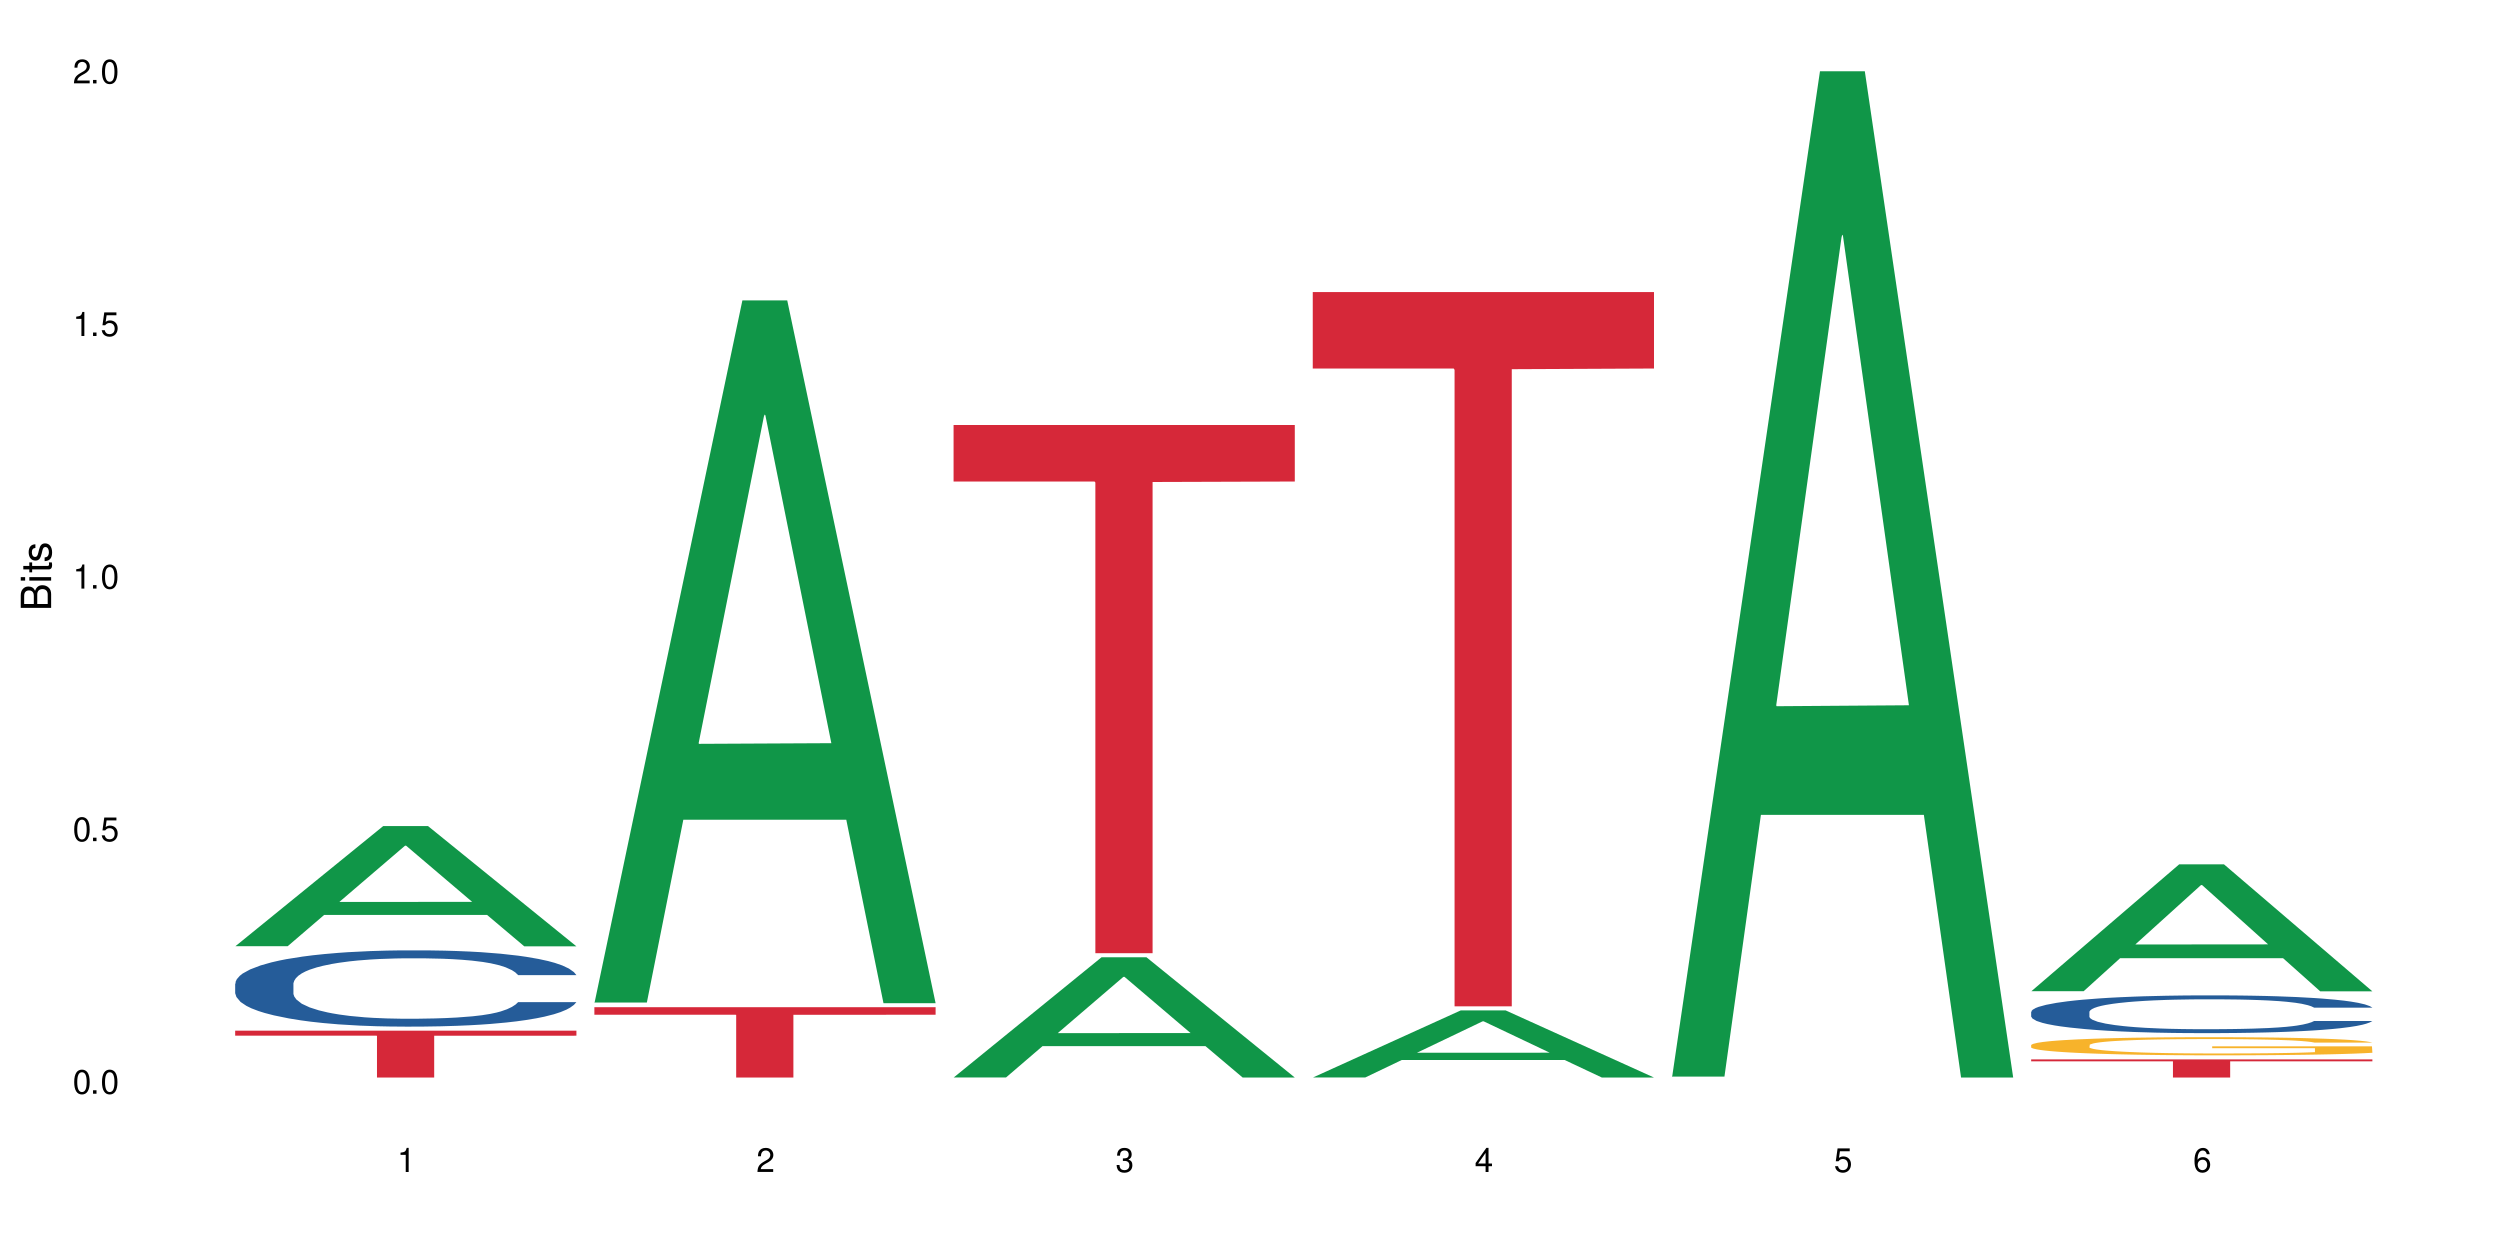 <?xml version="1.0" encoding="UTF-8"?>
<svg xmlns="http://www.w3.org/2000/svg" xmlns:xlink="http://www.w3.org/1999/xlink" width="720" height="360" viewBox="0 0 720 360">
<defs>
<g>
<g id="glyph-0-0">
</g>
<g id="glyph-0-1">
<path d="M 2.641 -6.938 C 2 -6.938 1.422 -6.656 1.078 -6.172 C 0.641 -5.562 0.406 -4.641 0.406 -3.359 C 0.406 -1.016 1.188 0.219 2.641 0.219 C 4.078 0.219 4.859 -1.016 4.859 -3.297 C 4.859 -4.641 4.656 -5.547 4.203 -6.172 C 3.844 -6.656 3.281 -6.938 2.641 -6.938 Z M 2.641 -6.188 C 3.547 -6.188 4 -5.25 4 -3.375 C 4 -1.406 3.562 -0.484 2.625 -0.484 C 1.734 -0.484 1.281 -1.438 1.281 -3.344 C 1.281 -5.25 1.734 -6.188 2.641 -6.188 Z M 2.641 -6.188 "/>
</g>
<g id="glyph-0-2">
<path d="M 1.828 -1 L 0.828 -1 L 0.828 0 L 1.828 0 Z M 1.828 -1 "/>
</g>
<g id="glyph-0-3">
<path d="M 4.562 -6.797 L 1.062 -6.797 L 0.547 -3.094 L 1.328 -3.094 C 1.719 -3.562 2.047 -3.734 2.578 -3.734 C 3.484 -3.734 4.062 -3.109 4.062 -2.094 C 4.062 -1.125 3.484 -0.531 2.578 -0.531 C 1.828 -0.531 1.375 -0.906 1.188 -1.672 L 0.328 -1.672 C 0.453 -1.109 0.547 -0.844 0.75 -0.594 C 1.125 -0.078 1.828 0.219 2.594 0.219 C 3.969 0.219 4.922 -0.781 4.922 -2.219 C 4.922 -3.562 4.031 -4.484 2.719 -4.484 C 2.25 -4.484 1.859 -4.359 1.469 -4.062 L 1.734 -5.969 L 4.562 -5.969 Z M 4.562 -6.797 "/>
</g>
<g id="glyph-0-4">
<path d="M 2.484 -4.938 L 2.484 0 L 3.328 0 L 3.328 -6.938 L 2.766 -6.938 C 2.469 -5.875 2.281 -5.734 0.984 -5.562 L 0.984 -4.938 Z M 2.484 -4.938 "/>
</g>
<g id="glyph-0-5">
<path d="M 4.859 -0.828 L 1.281 -0.828 C 1.359 -1.406 1.672 -1.781 2.5 -2.281 L 3.469 -2.828 C 4.406 -3.344 4.906 -4.062 4.906 -4.906 C 4.906 -5.484 4.672 -6.031 4.266 -6.406 C 3.859 -6.766 3.375 -6.938 2.719 -6.938 C 1.859 -6.938 1.219 -6.625 0.844 -6.031 C 0.609 -5.672 0.5 -5.234 0.484 -4.531 L 1.328 -4.531 C 1.359 -5.016 1.406 -5.281 1.531 -5.516 C 1.75 -5.938 2.188 -6.203 2.703 -6.203 C 3.469 -6.203 4.031 -5.641 4.031 -4.891 C 4.031 -4.344 3.719 -3.859 3.125 -3.516 L 2.234 -3 C 0.812 -2.172 0.406 -1.531 0.328 -0.016 L 4.859 -0.016 Z M 4.859 -0.828 "/>
</g>
<g id="glyph-0-6">
<path d="M 2.125 -3.188 L 2.578 -3.188 C 3.5 -3.188 3.984 -2.766 3.984 -1.922 C 3.984 -1.062 3.469 -0.531 2.594 -0.531 C 1.656 -0.531 1.203 -1 1.156 -2.016 L 0.312 -2.016 C 0.344 -1.453 0.438 -1.094 0.609 -0.781 C 0.953 -0.109 1.625 0.219 2.547 0.219 C 3.953 0.219 4.859 -0.625 4.859 -1.938 C 4.859 -2.828 4.516 -3.297 3.703 -3.594 C 4.344 -3.844 4.656 -4.328 4.656 -5.031 C 4.656 -6.219 3.875 -6.938 2.578 -6.938 C 1.203 -6.938 0.484 -6.172 0.453 -4.703 L 1.297 -4.703 C 1.312 -5.125 1.344 -5.359 1.453 -5.578 C 1.641 -5.969 2.062 -6.203 2.594 -6.203 C 3.344 -6.203 3.797 -5.75 3.797 -5 C 3.797 -4.516 3.609 -4.219 3.25 -4.047 C 3.016 -3.953 2.703 -3.922 2.125 -3.906 Z M 2.125 -3.188 "/>
</g>
<g id="glyph-0-7">
<path d="M 3.141 -1.672 L 3.141 0 L 3.984 0 L 3.984 -1.672 L 4.984 -1.672 L 4.984 -2.438 L 3.984 -2.438 L 3.984 -6.938 L 3.359 -6.938 L 0.266 -2.578 L 0.266 -1.672 Z M 3.141 -2.438 L 1 -2.438 L 3.141 -5.5 Z M 3.141 -2.438 "/>
</g>
<g id="glyph-0-8">
<path d="M 4.781 -5.125 C 4.609 -6.266 3.891 -6.938 2.844 -6.938 C 2.094 -6.938 1.422 -6.578 1.031 -5.953 C 0.594 -5.266 0.406 -4.422 0.406 -3.172 C 0.406 -2 0.578 -1.25 0.984 -0.641 C 1.359 -0.078 1.953 0.219 2.703 0.219 C 3.984 0.219 4.922 -0.75 4.922 -2.094 C 4.922 -3.375 4.062 -4.281 2.844 -4.281 C 2.172 -4.281 1.641 -4.031 1.281 -3.516 C 1.281 -5.234 1.828 -6.188 2.797 -6.188 C 3.391 -6.188 3.797 -5.797 3.938 -5.125 Z M 2.734 -3.531 C 3.547 -3.531 4.062 -2.953 4.062 -2.031 C 4.062 -1.156 3.484 -0.531 2.703 -0.531 C 1.922 -0.531 1.328 -1.188 1.328 -2.078 C 1.328 -2.938 1.906 -3.531 2.734 -3.531 Z M 2.734 -3.531 "/>
</g>
<g id="glyph-1-0">
</g>
<g id="glyph-1-1">
<path d="M 0 -0.953 L 0 -4.891 C 0 -5.719 -0.234 -6.344 -0.734 -6.797 C -1.188 -7.234 -1.812 -7.469 -2.5 -7.469 C -3.547 -7.469 -4.188 -7 -4.625 -5.875 C -4.984 -6.688 -5.625 -7.094 -6.531 -7.094 C -7.172 -7.094 -7.734 -6.859 -8.141 -6.391 C -8.562 -5.922 -8.75 -5.344 -8.75 -4.5 L -8.75 -0.953 Z M -4.984 -2.062 L -7.766 -2.062 L -7.766 -4.219 C -7.766 -4.844 -7.688 -5.203 -7.453 -5.5 C -7.219 -5.812 -6.859 -5.969 -6.375 -5.969 C -5.891 -5.969 -5.531 -5.812 -5.297 -5.5 C -5.062 -5.203 -4.984 -4.844 -4.984 -4.219 Z M -0.984 -2.062 L -4 -2.062 L -4 -4.781 C -4 -5.766 -3.438 -6.359 -2.484 -6.359 C -1.547 -6.359 -0.984 -5.766 -0.984 -4.781 Z M -0.984 -2.062 "/>
</g>
<g id="glyph-1-2">
<path d="M -6.281 -1.797 L -6.281 -0.797 L 0 -0.797 L 0 -1.797 Z M -8.75 -1.797 L -8.75 -0.797 L -7.484 -0.797 L -7.484 -1.797 Z M -8.75 -1.797 "/>
</g>
<g id="glyph-1-3">
<path d="M -6.281 -3.047 L -6.281 -2.016 L -8.016 -2.016 L -8.016 -1.016 L -6.281 -1.016 L -6.281 -0.172 L -5.469 -0.172 L -5.469 -1.016 L -0.719 -1.016 C -0.078 -1.016 0.281 -1.453 0.281 -2.234 C 0.281 -2.5 0.25 -2.719 0.188 -3.047 L -0.641 -3.047 C -0.609 -2.906 -0.594 -2.766 -0.594 -2.562 C -0.594 -2.141 -0.719 -2.016 -1.156 -2.016 L -5.469 -2.016 L -5.469 -3.047 Z M -6.281 -3.047 "/>
</g>
<g id="glyph-1-4">
<path d="M -4.531 -5.25 C -5.766 -5.25 -6.469 -4.422 -6.469 -2.969 C -6.469 -1.516 -5.719 -0.562 -4.547 -0.562 C -3.562 -0.562 -3.094 -1.062 -2.734 -2.562 L -2.516 -3.484 C -2.344 -4.188 -2.094 -4.469 -1.641 -4.469 C -1.047 -4.469 -0.641 -3.875 -0.641 -3 C -0.641 -2.453 -0.797 -2 -1.062 -1.75 C -1.25 -1.594 -1.422 -1.531 -1.875 -1.469 L -1.875 -0.406 C -0.422 -0.453 0.281 -1.266 0.281 -2.922 C 0.281 -4.5 -0.5 -5.516 -1.719 -5.516 C -2.656 -5.516 -3.172 -4.984 -3.469 -3.734 L -3.703 -2.766 C -3.891 -1.953 -4.156 -1.609 -4.594 -1.609 C -5.188 -1.609 -5.547 -2.125 -5.547 -2.938 C -5.547 -3.75 -5.203 -4.172 -4.531 -4.203 Z M -4.531 -5.25 "/>
</g>
</g>
</defs>
<rect x="-72" y="-36" width="864" height="432" fill="rgb(100%, 100%, 100%)" fill-opacity="1"/>
<path fill-rule="nonzero" fill="rgb(6.275%, 58.824%, 28.235%)" fill-opacity="1" d="M 67.73 272.512 L 67.836 272.48 L 110.359 237.91 L 123.273 237.91 L 166.008 272.547 L 150.992 272.547 L 140.281 263.504 L 93.352 263.504 L 82.852 272.512 L 67.73 272.512 L 97.863 259.766 L 135.977 259.734 L 116.973 243.57 L 116.766 243.539 L 116.555 243.637 L 97.758 259.734 L 97.863 259.766 Z M 67.73 272.512 "/>
<path fill-rule="nonzero" fill="rgb(14.51%, 36.078%, 60%)" fill-opacity="1" d="M 67.73 283.266 L 67.852 283.246 L 67.852 282.766 L 68.211 282 L 69.051 281.039 L 69.887 280.375 L 72.047 279.191 L 75.043 278.047 L 78.156 277.164 L 80.434 276.641 L 82.473 276.238 L 87.145 275.496 L 90.145 275.113 L 93.379 274.773 L 97.332 274.434 L 100.211 274.23 L 106.684 273.91 L 111.477 273.77 L 115.191 273.711 L 123.223 273.711 L 128.016 273.789 L 131.492 273.891 L 135.324 274.051 L 138.562 274.23 L 144.195 274.672 L 149.227 275.234 L 151.504 275.559 L 155.102 276.18 L 157.855 276.781 L 159.773 277.305 L 161.934 278.047 L 163.848 278.949 L 165.289 279.973 L 166.008 280.836 L 149.227 280.836 L 148.391 280.035 L 147.43 279.41 L 145.633 278.59 L 143.836 278.008 L 141.316 277.426 L 139.039 277.043 L 135.926 276.66 L 133.168 276.422 L 130.293 276.238 L 127.535 276.117 L 122.262 276 L 116.148 276 L 113.871 276.039 L 109.199 276.199 L 106.684 276.34 L 103.086 276.621 L 100.57 276.883 L 97.574 277.285 L 95.535 277.625 L 93.02 278.148 L 91.223 278.609 L 89.184 279.27 L 87.984 279.773 L 86.906 280.336 L 85.949 280.996 L 85.23 281.699 L 84.75 282.445 L 84.508 283.168 L 84.508 286.277 L 84.75 287 L 85.348 287.844 L 86.906 289.07 L 89.184 290.133 L 91.82 290.977 L 94.336 291.578 L 95.777 291.859 L 97.691 292.18 L 100.688 292.582 L 105.004 292.984 L 107.52 293.145 L 111.355 293.305 L 115.312 293.387 L 120.586 293.387 L 125.258 293.305 L 128.375 293.203 L 131.609 293.043 L 136.043 292.703 L 138.801 292.383 L 141.199 292 L 142.996 291.617 L 144.195 291.297 L 145.992 290.676 L 147.43 289.992 L 148.508 289.289 L 149.227 288.605 L 166.008 288.605 L 165.289 289.41 L 164.207 290.191 L 163.129 290.777 L 161.453 291.477 L 159.535 292.102 L 156.777 292.805 L 154.5 293.266 L 151.504 293.766 L 148.75 294.148 L 145.754 294.488 L 141.316 294.891 L 138.441 295.094 L 135.324 295.273 L 131.609 295.434 L 126.938 295.574 L 121.902 295.656 L 117.227 295.676 L 112.195 295.633 L 108.48 295.555 L 103.566 295.375 L 97.453 295.012 L 93.02 294.629 L 89.543 294.25 L 86.547 293.848 L 83.191 293.305 L 78.875 292.422 L 76.238 291.738 L 74.441 291.176 L 72.406 290.395 L 70.969 289.691 L 69.289 288.566 L 68.09 287.141 L 67.73 286.039 Z M 67.73 283.266 "/>
<path fill-rule="nonzero" fill="rgb(83.922%, 15.686%, 22.353%)" fill-opacity="1" d="M 67.73 296.84 L 166.008 296.84 L 166.008 298.281 L 125.047 298.297 L 125.047 310.332 L 108.57 310.332 L 108.57 298.309 L 108.332 298.281 L 67.73 298.281 Z M 67.73 296.84 "/>
<path fill-rule="nonzero" fill="rgb(6.275%, 58.824%, 28.235%)" fill-opacity="1" d="M 171.18 288.727 L 171.285 288.535 L 213.809 86.512 L 226.723 86.512 L 269.453 288.918 L 254.441 288.918 L 243.73 236.082 L 196.797 236.082 L 186.297 288.727 L 171.18 288.727 L 201.312 214.227 L 239.426 214.035 L 220.422 119.582 L 220.211 119.391 L 220 119.961 L 201.207 214.035 L 201.312 214.227 Z M 171.18 288.727 "/>
<path fill-rule="nonzero" fill="rgb(83.922%, 15.686%, 22.353%)" fill-opacity="1" d="M 171.18 290.078 L 269.453 290.078 L 269.453 292.246 L 228.496 292.266 L 228.496 310.332 L 212.02 310.332 L 212.02 292.285 L 211.777 292.246 L 171.18 292.246 Z M 171.18 290.078 "/>
<path fill-rule="nonzero" fill="rgb(6.275%, 58.824%, 28.235%)" fill-opacity="1" d="M 274.629 310.301 L 274.73 310.266 L 317.254 275.684 L 330.168 275.684 L 372.902 310.332 L 357.887 310.332 L 347.18 301.289 L 300.246 301.289 L 289.746 310.301 L 274.629 310.301 L 304.762 297.547 L 342.875 297.516 L 323.871 281.344 L 323.66 281.312 L 323.449 281.41 L 304.656 297.516 L 304.762 297.547 Z M 274.629 310.301 "/>
<path fill-rule="nonzero" fill="rgb(83.922%, 15.686%, 22.353%)" fill-opacity="1" d="M 274.629 122.391 L 372.902 122.391 L 372.902 138.676 L 331.945 138.816 L 331.945 274.52 L 315.465 274.52 L 315.465 138.961 L 315.227 138.676 L 274.629 138.676 Z M 274.629 122.391 "/>
<path fill-rule="nonzero" fill="rgb(6.275%, 58.824%, 28.235%)" fill-opacity="1" d="M 378.074 310.312 L 378.18 310.297 L 420.703 290.992 L 433.617 290.992 L 476.352 310.332 L 461.336 310.332 L 450.625 305.285 L 403.695 305.285 L 393.195 310.312 L 378.074 310.312 L 408.207 303.195 L 446.32 303.176 L 427.316 294.152 L 427.109 294.133 L 426.898 294.188 L 408.105 303.176 L 408.207 303.195 Z M 378.074 310.312 "/>
<path fill-rule="nonzero" fill="rgb(83.922%, 15.686%, 22.353%)" fill-opacity="1" d="M 378.074 84.113 L 476.352 84.113 L 476.352 106.133 L 435.391 106.328 L 435.391 289.828 L 418.914 289.828 L 418.914 106.52 L 418.676 106.133 L 378.074 106.133 Z M 378.074 84.113 "/>
<path fill-rule="nonzero" fill="rgb(6.275%, 58.824%, 28.235%)" fill-opacity="1" d="M 481.523 310.059 L 481.629 309.789 L 524.152 20.527 L 537.066 20.527 L 579.797 310.332 L 564.785 310.332 L 554.074 234.684 L 507.141 234.684 L 496.641 310.059 L 481.523 310.059 L 511.656 203.391 L 549.77 203.117 L 530.766 67.875 L 530.555 67.602 L 530.348 68.418 L 511.551 203.117 L 511.656 203.391 Z M 481.523 310.059 "/>
<path fill-rule="nonzero" fill="rgb(6.275%, 58.824%, 28.235%)" fill-opacity="1" d="M 584.973 285.473 L 585.074 285.441 L 627.598 248.934 L 640.512 248.934 L 683.246 285.508 L 668.23 285.508 L 657.523 275.961 L 610.59 275.961 L 600.09 285.473 L 584.973 285.473 L 615.105 272.012 L 653.219 271.977 L 634.215 254.91 L 634.004 254.875 L 633.793 254.98 L 615 271.977 L 615.105 272.012 Z M 584.973 285.473 "/>
<path fill-rule="nonzero" fill="rgb(14.51%, 36.078%, 60%)" fill-opacity="1" d="M 584.973 291.402 L 585.09 291.395 L 585.09 291.156 L 585.449 290.777 L 586.289 290.301 L 587.129 289.973 L 589.285 289.387 L 592.281 288.82 L 595.398 288.383 L 597.676 288.125 L 599.711 287.926 L 604.387 287.559 L 607.383 287.367 L 610.617 287.199 L 614.574 287.031 L 617.449 286.93 L 623.922 286.773 L 628.715 286.703 L 632.43 286.672 L 640.461 286.672 L 645.254 286.711 L 648.73 286.762 L 652.566 286.84 L 655.801 286.93 L 661.434 287.148 L 666.469 287.43 L 668.746 287.586 L 672.34 287.895 L 675.098 288.191 L 677.016 288.453 L 679.172 288.82 L 681.09 289.266 L 682.527 289.773 L 683.246 290.199 L 666.469 290.199 L 665.629 289.805 L 664.672 289.496 L 662.871 289.086 L 661.074 288.801 L 658.559 288.512 L 656.281 288.32 L 653.164 288.133 L 650.406 288.016 L 647.531 287.926 L 644.773 287.863 L 639.504 287.805 L 633.391 287.805 L 631.113 287.824 L 626.438 287.906 L 623.922 287.973 L 620.328 288.113 L 617.809 288.242 L 614.812 288.441 L 612.777 288.609 L 610.258 288.867 L 608.461 289.098 L 606.426 289.426 L 605.227 289.672 L 604.148 289.953 L 603.188 290.281 L 602.469 290.629 L 601.988 290.996 L 601.75 291.352 L 601.75 292.895 L 601.988 293.25 L 602.59 293.668 L 604.148 294.273 L 606.426 294.801 L 609.059 295.219 L 611.578 295.516 L 613.016 295.656 L 614.934 295.816 L 617.93 296.016 L 622.242 296.211 L 624.762 296.293 L 628.598 296.371 L 632.551 296.41 L 637.824 296.41 L 642.5 296.371 L 645.613 296.32 L 648.852 296.242 L 653.285 296.074 L 656.043 295.914 L 658.438 295.727 L 660.234 295.535 L 661.434 295.379 L 663.23 295.07 L 664.672 294.73 L 665.75 294.383 L 666.469 294.047 L 683.246 294.047 L 682.527 294.445 L 681.449 294.832 L 680.371 295.121 L 678.691 295.469 L 676.773 295.777 L 674.02 296.125 L 671.742 296.352 L 668.746 296.602 L 665.988 296.789 L 662.992 296.957 L 658.559 297.156 L 655.68 297.258 L 652.566 297.344 L 648.852 297.426 L 644.176 297.496 L 639.141 297.535 L 634.469 297.543 L 629.434 297.523 L 625.719 297.484 L 620.805 297.395 L 614.695 297.215 L 610.258 297.027 L 606.785 296.84 L 603.789 296.641 L 600.43 296.371 L 596.117 295.934 L 593.48 295.598 L 591.684 295.32 L 589.645 294.93 L 588.207 294.582 L 586.527 294.027 L 585.332 293.32 L 584.973 292.773 Z M 584.973 291.402 "/>
<path fill-rule="nonzero" fill="rgb(96.863%, 70.196%, 16.863%)" fill-opacity="1" d="M 584.973 300.949 L 585.09 300.945 L 585.09 300.848 L 585.57 300.633 L 586.77 300.336 L 588.328 300.094 L 590.004 299.902 L 591.082 299.801 L 592.883 299.66 L 594.438 299.555 L 598.395 299.34 L 603.426 299.137 L 606.184 299.051 L 609.301 298.973 L 613.734 298.879 L 615.773 298.848 L 622.004 298.77 L 629.074 298.723 L 636.867 298.707 L 640.461 298.715 L 645.375 298.73 L 652.086 298.785 L 655.922 298.832 L 658.918 298.879 L 662.035 298.941 L 665.867 299.039 L 669.465 299.152 L 672.34 299.266 L 675.215 299.41 L 677.613 299.562 L 679.652 299.73 L 681.449 299.93 L 682.527 300.098 L 683.246 300.266 L 666.586 300.266 L 665.629 300.098 L 664.551 299.969 L 662.754 299.812 L 660.953 299.695 L 659.156 299.605 L 655.801 299.48 L 652.926 299.406 L 649.328 299.34 L 645.855 299.297 L 641.898 299.266 L 639.504 299.258 L 633.148 299.258 L 627.398 299.293 L 624.043 299.328 L 621.645 299.367 L 618.289 299.438 L 616.25 299.496 L 615.055 299.535 L 611.457 299.684 L 609.059 299.816 L 607.742 299.906 L 606.062 300.051 L 604.867 300.18 L 603.547 300.371 L 602.828 300.516 L 601.871 300.84 L 601.75 301.699 L 602.109 301.879 L 602.828 302.074 L 603.789 302.246 L 605.227 302.43 L 606.664 302.566 L 609.18 302.754 L 611.336 302.879 L 613.016 302.961 L 616.25 303.09 L 617.57 303.133 L 620.688 303.219 L 623.922 303.285 L 627.875 303.34 L 630.871 303.371 L 635.668 303.395 L 641.777 303.395 L 648.969 303.367 L 653.523 303.328 L 656.641 303.289 L 658.676 303.254 L 661.195 303.203 L 662.992 303.156 L 664.672 303.102 L 666.707 303.02 L 666.707 301.879 L 637.105 301.875 L 637.105 301.34 L 683.125 301.336 L 683.246 303.203 L 680.73 303.332 L 677.613 303.457 L 674.617 303.551 L 671.5 303.633 L 667.066 303.723 L 663.473 303.781 L 657.957 303.848 L 652.926 303.891 L 647.652 303.918 L 642.977 303.934 L 637.465 303.938 L 632.551 303.93 L 627.277 303.898 L 623.082 303.863 L 619.246 303.812 L 615.414 303.754 L 610.617 303.652 L 607.504 303.57 L 604.266 303.469 L 601.031 303.352 L 598.156 303.223 L 596.238 303.121 L 594.32 303.008 L 592.281 302.863 L 590.363 302.703 L 588.926 302.555 L 587.609 302.387 L 586.648 302.227 L 585.691 302.012 L 585.211 301.84 L 584.973 301.695 Z M 584.973 300.949 "/>
<path fill-rule="nonzero" fill="rgb(83.922%, 15.686%, 22.353%)" fill-opacity="1" d="M 584.973 305.102 L 683.246 305.102 L 683.246 305.664 L 642.289 305.668 L 642.289 310.332 L 625.809 310.332 L 625.809 305.672 L 625.57 305.664 L 584.973 305.664 Z M 584.973 305.102 "/>
<g fill="rgb(0%, 0%, 0%)" fill-opacity="1">
<use xlink:href="#glyph-0-1" x="20.965" y="314.993"/>
<use xlink:href="#glyph-0-2" x="25.965" y="314.993"/>
<use xlink:href="#glyph-0-1" x="28.965" y="314.993"/>
</g>
<g fill="rgb(0%, 0%, 0%)" fill-opacity="1">
<use xlink:href="#glyph-0-1" x="20.965" y="242.251"/>
<use xlink:href="#glyph-0-2" x="25.965" y="242.251"/>
<use xlink:href="#glyph-0-3" x="28.965" y="242.251"/>
</g>
<g fill="rgb(0%, 0%, 0%)" fill-opacity="1">
<use xlink:href="#glyph-0-4" x="20.965" y="169.509"/>
<use xlink:href="#glyph-0-2" x="25.965" y="169.509"/>
<use xlink:href="#glyph-0-1" x="28.965" y="169.509"/>
</g>
<g fill="rgb(0%, 0%, 0%)" fill-opacity="1">
<use xlink:href="#glyph-0-4" x="20.965" y="96.767"/>
<use xlink:href="#glyph-0-2" x="25.965" y="96.767"/>
<use xlink:href="#glyph-0-3" x="28.965" y="96.767"/>
</g>
<g fill="rgb(0%, 0%, 0%)" fill-opacity="1">
<use xlink:href="#glyph-0-5" x="20.965" y="24.024"/>
<use xlink:href="#glyph-0-2" x="25.965" y="24.024"/>
<use xlink:href="#glyph-0-1" x="28.965" y="24.024"/>
</g>
<g fill="rgb(0%, 0%, 0%)" fill-opacity="1">
<use xlink:href="#glyph-0-4" x="114.367" y="337.532"/>
</g>
<g fill="rgb(0%, 0%, 0%)" fill-opacity="1">
<use xlink:href="#glyph-0-5" x="217.816" y="337.532"/>
</g>
<g fill="rgb(0%, 0%, 0%)" fill-opacity="1">
<use xlink:href="#glyph-0-6" x="321.266" y="337.532"/>
</g>
<g fill="rgb(0%, 0%, 0%)" fill-opacity="1">
<use xlink:href="#glyph-0-7" x="424.711" y="337.532"/>
</g>
<g fill="rgb(0%, 0%, 0%)" fill-opacity="1">
<use xlink:href="#glyph-0-3" x="528.16" y="337.532"/>
</g>
<g fill="rgb(0%, 0%, 0%)" fill-opacity="1">
<use xlink:href="#glyph-0-8" x="631.609" y="337.532"/>
</g>
<g fill="rgb(0%, 0%, 0%)" fill-opacity="1">
<use xlink:href="#glyph-1-1" x="14.725" y="176.012"/>
<use xlink:href="#glyph-1-2" x="14.725" y="168.012"/>
<use xlink:href="#glyph-1-3" x="14.725" y="165.012"/>
<use xlink:href="#glyph-1-4" x="14.725" y="162.012"/>
</g>
</svg>
